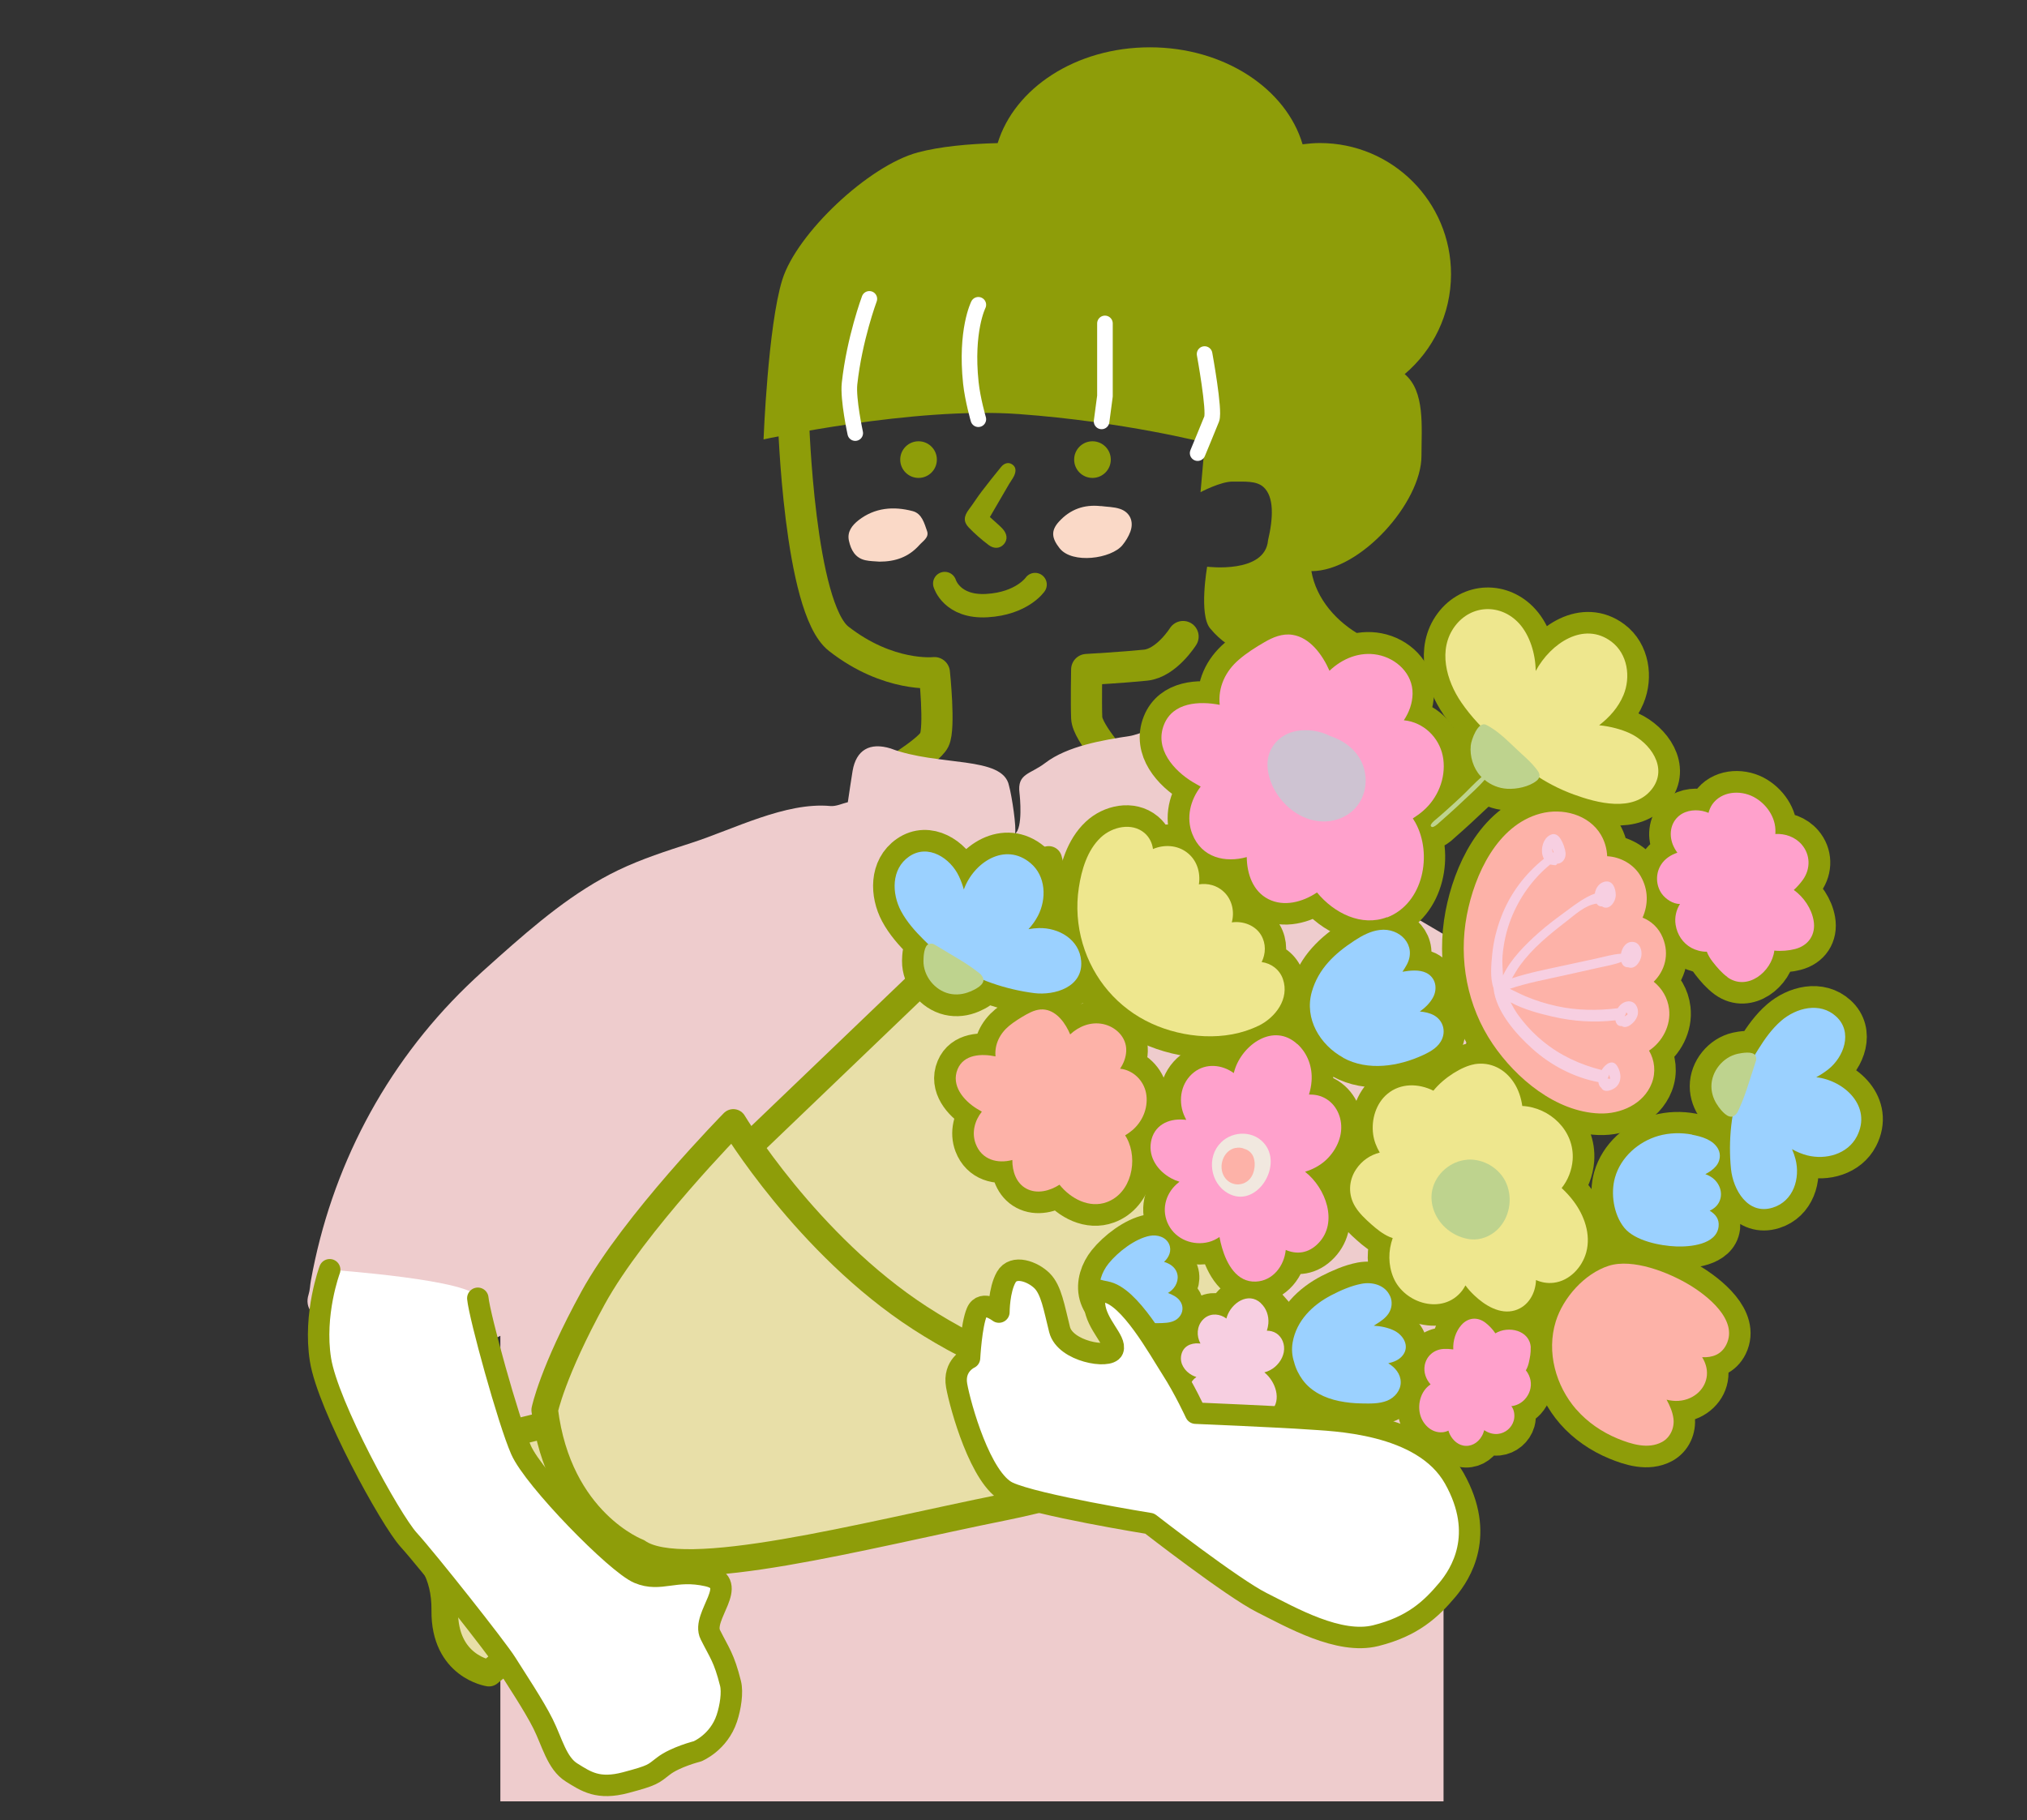 <?xml version="1.0" encoding="UTF-8"?>
<svg xmlns="http://www.w3.org/2000/svg" viewBox="0 0 260 233.51">
  <rect x="0" y="0" width="260" height="233.51" fill="#333333" stroke="none"/>
  <defs>
    <style>
      .cls-1 {
        fill: #fdb2a8;
      }

      .cls-2 {
        fill: #ffa1cc;
      }

      .cls-3 {
        stroke-width: 2.75px;
      }

      .cls-3, .cls-4, .cls-5, .cls-6, .cls-7, .cls-8 {
        stroke-linecap: round;
        stroke-linejoin: round;
      }

      .cls-3, .cls-5, .cls-6, .cls-7 {
        stroke: #8e9d09;
      }

      .cls-3, .cls-9 {
        fill: #fff;
      }

      .cls-10 {
        fill: #cec3d2;
      }

      .cls-4 {
        stroke: #fff;
        stroke-width: 2px;
      }

      .cls-4, .cls-7, .cls-8 {
        fill: none;
      }

      .cls-11 {
        fill: #9bd1ff;
      }

      .cls-5 {
        stroke-width: 3.41px;
      }

      .cls-5, .cls-6 {
        fill: #e8dfa8;
      }

      .cls-6 {
        stroke-width: 5.54px;
      }

      .cls-12 {
        fill: #bed38e;
      }

      .cls-13 {
        fill: #f1e8df;
      }

      .cls-14 {
        fill: #8e9d09;
      }

      .cls-15 {
        fill: #fad9c7;
      }

      .cls-7 {
        stroke-width: 3px;
      }

      .cls-16 {
        fill: #eee78e;
      }

      .cls-17 {
        fill: #eecccd;
      }

      .cls-8 {
        stroke: #8e9d09;
        stroke-width: 4px;
      }

      .cls-18 {
        fill: #f7cfe1;
      }
    </style>
  </defs>
  <g id="_レイヤー_1" data-name="レイヤー_1">
    <path class="cls-14" d="M180.17,48c3.64-3.08,5.95-7.68,5.95-12.83,0-9.29-7.53-16.82-16.82-16.82-.75,0-1.49.07-2.22.16-2.11-7.13-10.06-12.44-19.58-12.44s-17.36,5.24-19.53,12.29c-3.74.09-7.4.44-10.22,1.19-6.35,1.69-15.57,10.42-17.41,16.35-1.84,5.93-2.4,20.47-2.4,20.47,0,0,19.2-4.24,32.75-3.25s23.86,3.67,23.86,3.67l-.56,6.35s2.59-1.38,4.14-1.36,3.01-.12,3.92.69c1.39,1.23,1.28,3.96.6,6.84-.37,4.34-7.81,3.39-7.81,3.39,0,0-1.09,6.14.38,7.91,5.36,6.49,15.02,3.91,19.58,1.04-3.37-1.81-5.98-4.84-6.59-8.38,6.31,0,14.12-8.84,14.12-14.78,0-3.72.49-8.3-2.17-10.51Z"/>
    <path class="cls-8" d="M151.75,81.66s-2.12,3.39-4.8,3.67-7.56.56-7.56.56c0,0-.08,4.24,0,6.21s4.32,6.49,4.32,6.49"/>
    <path class="cls-8" d="M101.78,53.92s.73,24.06,5.79,28.02c6.41,5.01,12.28,4.35,12.28,4.35,0,0,.75,7.09,0,8.62s-6.4,4.84-6.4,4.84"/>
    <path class="cls-4" d="M111.51,38.34s-1.91,5.11-2.54,10.87c-.22,1.98.73,6.35.73,6.35"/>
    <path class="cls-4" d="M125.49,39.1s-1.67,3.3-.96,10.02c.23,2.15.96,4.66.96,4.66"/>
    <polyline class="cls-4" points="141.73 41.49 141.73 50.81 141.3 54.06"/>
    <path class="cls-4" d="M153.62,58.13s1.38-3.32,1.8-4.38-.91-8.33-.91-8.33"/>
    <path class="cls-14" d="M126.96,66.32c.51.47,1.07.93,1.57,1.44.69.71.75,1.47.23,2.06-.48.54-1.24.64-1.96.09-.9-.68-1.76-1.43-2.54-2.24-.72-.75-.63-1.46.02-2.32.57-.75,1.06-1.55,1.63-2.29.82-1.07,1.65-2.13,2.51-3.17.38-.46.94-.66,1.45-.29.52.37.44.96.19,1.48-.18.36-.44.69-.64,1.04-.79,1.35-1.57,2.71-2.45,4.21Z"/>
    <path class="cls-15" d="M112.81,72.05c-.6-.05-1.22-.05-1.81-.18-1.31-.29-1.85-1.32-2.11-2.5-.26-1.16.43-2,1.23-2.63,2.08-1.62,4.49-1.82,6.95-1.17,1.18.31,1.49,1.56,1.84,2.55.29.82-.49,1.25-1,1.82-1.39,1.55-3.1,2.11-5.1,2.11Z"/>
    <path class="cls-15" d="M141.21,64.92c.81.11,1.65.1,2.41.35,1.31.42,1.85,1.61,1.37,2.93-.23.62-.6,1.23-1.02,1.74-1.43,1.74-6.43,2.44-8.05.4-1-1.27-1.17-2.23-.1-3.41,1.44-1.59,3.23-2.24,5.38-2Z"/>
    <circle class="cls-14" cx="117.82" cy="58.96" r="2.35"/>
    <circle class="cls-14" cx="140.13" cy="58.96" r="2.35"/>
    <path class="cls-7" d="M121.18,74.86s.9,3.09,5.41,2.83,6.18-2.7,6.18-2.7"/>
    <path class="cls-17" d="M189.65,122.48c-5.16-3.03-10.32-6.06-15.48-9.09-3.9-2.29-7.8-4.58-11.7-6.87-2.73-1.6-7.81-3.49-9.07-6.5-.87-2.07-1.65-5.02-3.61-6.36-1.13-.76-3.58.56-4.88.76-3.42.52-7.99,1.27-10.86,3.47-1.92,1.47-3.6,1.31-3.28,3.86.06.45.45,4.49-.58,5.21.22-.71-.39-4.83-.77-6.18-.77-3.86-9.08-2.43-15.17-4.76-2.69-.83-4.43.19-4.89,2.88-.21,1.27-.39,2.54-.61,4.01-.7.16-1.5.56-2.25.49-5.75-.53-12.43,3-17.84,4.74-3.16,1.02-6.34,2.04-9.34,3.48-5.72,2.75-10.61,6.93-15.35,11.14-1.39,1.23-2.77,2.47-4.1,3.76-10.52,10.21-17.4,23.38-19.99,37.75-.11.6-.12,1.23-.3,1.8-.27.86-.15,1.61.4,2.31,1.76-.63,3.26-.29,4.44,1.22,1.12.29,2.31.07,3.43.38,5.15,1.42,10.48,1.19,15.73,1.63.24-.05.43-.14.6-.25v59.73h120.98v-66.93h-1.21c2.82-20.67,5.7-41.7,5.7-41.7Z"/>
  </g>
  <g id="_レイヤー_2" data-name="レイヤー_2">
    <g>
      <g>
        <path class="cls-5" d="M49.34,187.86l20.81-5.11,11.64,16.34-19.07,15.55s-5.75-.84-5.67-8.03c.11-9.82-8.74-9.73-7.71-18.74Z"/>
        <path class="cls-5" d="M134.52,110.25s11.16,45.2,39.81,67.63c0,0-29.72,13.41-53.85.84-24.13-12.58-28.28-27.91-28.28-27.91l42.31-40.56Z"/>
        <path class="cls-5" d="M94.06,143.99s9.41,15.67,23.95,25.09c14.54,9.42,37.84,16.41,56.33,8.8,0,0-27.14,11.76-45.46,15.45-18.32,3.69-41.25,9.87-47.08,5.75,0,0-10.16-3.82-11.93-18.19,0,0,.97-4.84,6.21-14.4,5.25-9.56,17.98-22.5,17.98-22.5Z"/>
      </g>
      <g>
        <path class="cls-6" d="M187.44,90.11c.72,1.05,1.55,2.04,2.44,2.97-.69.51-1.19,2.04-1.24,2.56-.14,1.35.32,2.92,1.26,3.92.04.04.08.08.12.12-.91.79-1.74,1.71-2.6,2.52-.65.61-1.3,1.21-1.97,1.8-.35.31-.7.62-1.05.92-.31.27-.66.5-.86.86-.11.2.08.37.28.3.38-.14.67-.46.98-.73.35-.31.7-.61,1.04-.92.66-.59,1.32-1.2,1.96-1.81.86-.81,1.82-1.64,2.62-2.58.82.68,1.83,1.09,2.91,1.15,1.2.07,2.81-.26,3.77-1.03.15-.12.25-.28.31-.46,1.4.89,2.89,1.65,4.46,2.22,3.01,1.1,7.63,2.33,10-.66,2.18-2.75-.21-6.01-2.86-7.22-1.01-.46-2.43-.86-3.88-1,1.32-1.03,2.45-2.26,3.12-3.87.96-2.32.54-5.3-1.55-6.86-3.52-2.64-7.77.18-9.71,3.77-.02-2.26-.77-4.6-2.1-6.07-2.33-2.59-6.16-2.51-8.27.33-2.21,2.98-1.09,6.98.83,9.77Z"/>
        <path class="cls-6" d="M144.54,146.02c-.07-.13-.14-.25-.22-.37.33-.2.64-.42.9-.64,1.3-1.09,2.03-2.79,1.83-4.48-.19-1.65-1.41-3.03-3.04-3.38-.11-.02-.22-.04-.34-.05.47-.68.77-1.46.79-2.29.05-1.75-1.35-3.1-2.98-3.44-1.56-.32-3.08.28-4.21,1.33-.58-1.39-1.65-2.92-3.17-3.17-.87-.15-1.71.19-2.45.61-.77.43-1.54.91-2.22,1.47-1.21,1-1.88,2.39-1.74,3.91-1.78-.37-4.06-.28-4.86,1.64-.88,2.09.78,4.02,2.45,5.06.22.14.44.26.66.39-.92,1.15-1.33,2.69-.79,4.12.79,2.08,2.82,2.57,4.7,2.08-.01,1.46.49,2.98,1.81,3.68,1.35.72,2.99.3,4.24-.51,1.47,1.84,3.85,3.06,6.06,2.24,3.17-1.17,4.05-5.44,2.58-8.2Z"/>
        <path class="cls-6" d="M160.78,181.46c.75.33,1.58.28,2.29-.47,1.36-1.41.54-3.79-.9-4.94,0,0,.02,0,.03,0,.48-.14.96-.39,1.35-.71.74-.64,1.26-1.62,1.15-2.62-.1-.92-.69-1.71-1.6-1.94-.19-.05-.4-.07-.6-.07.1-.31.16-.62.19-.92.09-.97-.24-1.92-.96-2.6-1.63-1.53-3.81-.01-4.37,1.76-.02.07-.04.14-.06.21-.8-.6-1.91-.72-2.75-.09-.9.69-1.14,1.88-.75,2.92.05.13.11.26.17.38-.07,0-.13-.02-.2-.02-1.08-.09-2.06.4-2.27,1.54-.2,1.08.47,2.03,1.38,2.53.18.1.37.18.57.24-.07.05-.13.1-.19.15-.82.72-1.1,1.86-.59,2.85.51,1,1.69,1.47,2.77,1.2.25-.06.51-.18.74-.34.04.25.1.51.17.76.31,1.11.99,2.41,2.32,2.36,1.19-.04,1.97-1.07,2.1-2.17Z"/>
        <path class="cls-6" d="M215.38,104.65c-1.11.91-1.32,2.4-.81,3.7.13.33.33.69.58,1.04-.84.27-1.61.78-2.09,1.54-.72,1.13-.68,2.62.09,3.72.48.69,1.44,1.33,2.34,1.32-.5.78-.7,1.74-.56,2.67.2,1.25.92,2.35,2.03,2.96.51.28,1.27.51,1.97.49.17.46.43.89.74,1.28.55.71,1.19,1.45,1.92,1.98,2.55,1.83,5.69-.69,6.02-3.41.92.09,1.87,0,2.65-.2,1.74-.44,2.7-1.86,2.39-3.65-.27-1.55-1.27-3.02-2.54-3.93.45-.42.86-.87,1.18-1.33.98-1.39.96-3.19-.17-4.5-.85-.99-2.12-1.42-3.39-1.35,0-.08.01-.15.02-.23.08-1.9-1.19-3.68-2.82-4.54-1.74-.9-4.13-.71-5.3,1-.21.3-.36.66-.46,1.06-.12-.05-.23-.09-.35-.13-1.12-.35-2.48-.26-3.42.5Z"/>
        <path class="cls-6" d="M214.64,181.98c-.11-.86-.46-1.66-.88-2.42,1,.25,2.05.23,3.04-.23,1.62-.75,2.52-2.44,1.99-4.19-.11-.36-.27-.71-.47-1.03,1.27.06,2.46-.32,3.11-1.63,1.55-3.16-2.51-6.3-4.78-7.67-2.62-1.57-7.23-3.42-10.33-2.42-3.09,1-5.83,4.09-6.77,7.12-1.22,3.92,0,8.28,2.64,11.32,1.42,1.63,3.29,2.9,5.28,3.72,1.74.72,3.91,1.4,5.69.44,1.08-.58,1.62-1.81,1.47-3.01Z"/>
        <path class="cls-6" d="M172.29,135.68c3.17,1.74,7.15,1.1,10.29-.37.98-.46,1.98-1.03,2.41-2.09.47-1.16.01-2.4-1.07-3-.55-.3-1.17-.42-1.8-.48.67-.48,1.28-1.05,1.68-1.78.63-1.15.37-2.57-.86-3.18-.88-.43-2.04-.31-3.05-.14.21-.29.4-.59.56-.91,1.33-2.49-.92-4.78-3.47-4.45-1.16.15-2.23.71-3.22,1.35-2.56,1.67-4.66,3.61-5.5,6.6-.97,3.43,1.04,6.79,4.03,8.43Z"/>
        <path class="cls-6" d="M179.67,177.31c-.01-1.06-.73-1.89-1.6-2.42.73-.16,1.43-.43,1.89-1.06.88-1.19.02-2.56-1.12-3.13-.8-.39-1.72-.58-2.63-.63.11-.07.22-.14.33-.21.58-.38,1.18-.77,1.57-1.36.44-.67.52-1.49.2-2.23-.61-1.41-2.26-1.84-3.66-1.58-1.32.25-2.68.86-3.88,1.47-2.42,1.26-4.46,3.27-4.95,6.03-.16.9-.08,1.75.18,2.54.21.82.6,1.62,1.11,2.31,1.11,1.5,2.85,2.32,4.64,2.69.96.2,1.93.29,2.92.31,1.09.01,2.27.05,3.29-.36.95-.39,1.73-1.31,1.72-2.37Z"/>
        <path class="cls-6" d="M151.32,166.84c-.37-.48-.94-.74-1.5-.96.08-.04.15-.09.23-.15.77-.55,1.24-1.54.92-2.46-.25-.73-.93-1.17-1.65-1.38.64-.57,1.03-1.43.65-2.27-.42-.94-1.54-1.25-2.48-1.07-1.89.36-4.1,2.08-5.29,3.56-.88,1.1-1.4,2.58-1.03,3.94.35,1.28,1.43,2.27,2.64,2.82,1.65.76,3.48.94,5.27.87.77-.03,1.57-.12,2.13-.71.59-.62.64-1.51.11-2.19Z"/>
        <path class="cls-6" d="M220.44,157.38c.12-.97-.41-1.61-1.14-2.04.23-.11.44-.24.64-.4.93-.78,1.05-2.05.41-3.06-.39-.62-.96-1.01-1.61-1.23.51-.27,1-.59,1.37-1.03.52-.61.66-1.5.27-2.21-.65-1.19-2.11-1.59-3.34-1.82-1.41-.27-2.91-.23-4.3.16-2.58.74-4.84,2.73-5.59,5.36-.57,2.03-.17,4.75,1.19,6.43,1.37,1.69,4.61,2.33,6.65,2.4,1.77.07,5.17-.22,5.45-2.54Z"/>
        <path class="cls-6" d="M197.57,104.37c-5.55,1.49-8.44,7.85-9.43,13.02-1.09,5.71.05,11.72,3.32,16.54,2.98,4.39,8.1,8.7,13.66,8.91,2.73.1,5.7-1.2,6.74-3.88.55-1.42.36-2.95-.35-4.18,1.72-1.14,2.82-3.23,2.57-5.33-.17-1.46-.92-2.67-1.97-3.51,1.41-1.4,2.04-3.47,1.16-5.65-.52-1.27-1.48-2.13-2.59-2.57.73-1.66.78-3.55-.25-5.33-.9-1.55-2.6-2.46-4.29-2.55-.05-.96-.32-1.91-.8-2.74-1.55-2.63-4.95-3.5-7.78-2.74Z"/>
        <path class="cls-6" d="M164.53,125.62c-.42-1.25-1.53-2.05-2.73-2.19.52-1.07.58-2.35-.07-3.44-.75-1.28-2.33-1.85-3.77-1.65.38-1.37.05-2.9-1.01-3.91-.89-.85-2.07-1.14-3.21-.97.23-1.51-.24-3.11-1.53-4.09-1.27-.97-2.95-1.04-4.36-.44-.09-.79-.47-1.55-1.1-2.07-1.64-1.37-4.13-.8-5.59.58-1.74,1.63-2.48,4.18-2.82,6.45-.36,2.4-.19,4.85.49,7.17,1.34,4.55,4.52,8.27,8.83,10.25,4.12,1.89,9.5,2.36,13.7.3,2.2-1.08,3.99-3.47,3.14-5.99Z"/>
        <path class="cls-6" d="M153.02,100.34c.32.19.65.38.98.56-1.33,1.72-1.9,3.99-1.07,6.09,1.21,3.04,4.22,3.73,6.98,2.95.02,2.15.79,4.38,2.76,5.39,2.01,1.03,4.42.38,6.25-.85,2.21,2.68,5.74,4.42,8.98,3.17,4.64-1.79,5.84-8.11,3.62-12.16-.1-.19-.21-.37-.33-.54.49-.31.93-.63,1.31-.96,1.89-1.63,2.93-4.16,2.6-6.65-.32-2.42-2.14-4.44-4.56-4.91-.16-.03-.33-.05-.5-.07.67-1.01,1.1-2.17,1.12-3.4.04-2.58-2.06-4.54-4.48-5-2.31-.44-4.53.48-6.18,2.05-.89-2.03-2.5-4.26-4.75-4.61-1.29-.2-2.51.32-3.6.95-1.12.66-2.26,1.38-3.25,2.22-1.76,1.5-2.71,3.56-2.48,5.81-2.63-.51-5.99-.31-7.13,2.53-1.25,3.11,1.25,5.91,3.72,7.4Z"/>
        <path class="cls-6" d="M193.86,180.39c.65-.07,1.27-.38,1.72-.87.6-.66.89-1.54.74-2.43-.07-.41-.28-.92-.6-1.3.18-.3.3-.63.38-.98.15-.62.28-1.3.24-1.93-.12-2.22-2.9-2.84-4.54-1.82-.36-.55-.83-1.03-1.28-1.37-1.01-.77-2.22-.67-3.07.29-.74.84-1.11,2.03-1.05,3.14-.43-.07-.86-.09-1.25-.06-1.2.07-2.18.88-2.41,2.08-.17.91.15,1.8.75,2.47-.05.03-.09.06-.13.09-1.08.8-1.51,2.28-1.26,3.56.27,1.36,1.43,2.59,2.89,2.49.26-.02.53-.09.79-.21.03.09.05.17.08.25.3.77.95,1.48,1.79,1.66.99.21,1.91-.33,2.4-1.19.12-.22.23-.49.32-.78.52.34,1.14.54,1.77.48.94-.1,1.75-.78,2.01-1.69.16-.57.1-1.38-.3-1.87Z"/>
        <path class="cls-6" d="M164.92,160.34c1.39.59,2.92.48,4.23-.91,2.49-2.64.93-7.02-1.75-9.12.02,0,.04,0,.05-.02.89-.26,1.78-.74,2.48-1.35,1.36-1.19,2.3-3.02,2.08-4.87-.2-1.69-1.31-3.16-3-3.56-.36-.09-.73-.12-1.11-.11.18-.57.29-1.15.33-1.7.14-1.8-.48-3.56-1.82-4.78-3.05-2.79-7.04.05-8.05,3.33-.04.13-.07.25-.11.38-1.5-1.09-3.55-1.3-5.09-.11-1.65,1.29-2.07,3.51-1.33,5.41.09.24.2.47.33.7-.12-.01-.24-.03-.36-.03-2-.14-3.8.78-4.17,2.88-.35,2,.9,3.74,2.6,4.65.34.18.7.33,1.06.44-.12.09-.24.19-.35.29-1.51,1.35-2,3.46-1.04,5.28.97,1.85,3.16,2.68,5.15,2.16.47-.12.94-.35,1.37-.64.08.47.2.93.33,1.39.6,2.05,1.88,4.44,4.34,4.33,2.2-.1,3.63-2.03,3.83-4.06Z"/>
        <path class="cls-6" d="M138.69,123.29c-.21-2.77-2.87-4.31-5.43-4.23-.44.01-.88.06-1.33.14.47-.52.89-1.09,1.22-1.72,1.11-2.17,1.01-5.09-.95-6.75-3.27-2.76-7.32-.09-8.56,3.38-.16-.58-.37-1.15-.63-1.7-1.09-2.32-3.96-4.21-6.39-2.53-2.33,1.6-2.23,4.76-1.03,7.01.73,1.36,1.79,2.56,2.88,3.64.2.2.42.42.64.63-.58.27-.63,1.6-.64,2.12-.02,1.93,1.43,3.77,3.31,4.21.9.21,1.85.09,2.7-.28.54-.24,1.7-.78,1.66-1.5,2.12.86,4.41,1.44,6.52,1.7,2.67.34,6.3-.78,6.05-4.11Z"/>
        <path class="cls-6" d="M225.55,134.57c-.15.24-.31.5-.47.76-.4-.5-1.7-.26-2.21-.15-1.88.42-3.36,2.24-3.36,4.17,0,.92.33,1.83.88,2.56.36.47,1.14,1.48,1.84,1.28-.37,2.26-.41,4.62-.2,6.74.27,2.68,2.17,5.97,5.36,4.97,2.65-.83,3.55-3.76,2.91-6.24-.11-.43-.26-.85-.44-1.26.61.35,1.26.62,1.95.8,2.36.6,5.19-.15,6.37-2.44,1.96-3.81-1.55-7.15-5.21-7.59.53-.29,1.04-.62,1.52-.99,2.02-1.59,3.21-4.8,1.03-6.8-2.08-1.91-5.14-1.11-7.06.56-1.17,1.01-2.09,2.32-2.91,3.62Z"/>
        <path class="cls-6" d="M194.33,168.09c1.72-.52,2.65-2.18,2.69-3.89.69.3,1.43.45,2.27.35,2.04-.24,3.66-1.99,4.18-3.92.62-2.29-.25-4.71-1.63-6.54-.43-.58-.95-1.16-1.53-1.69.82-1.02,1.31-2.31,1.41-3.6.29-3.75-2.92-6.75-6.46-6.93-.16-1.07-.5-2.12-1.1-3.03-1.15-1.72-2.97-2.67-5.04-2.33-1.54.25-3.88,1.67-5.26,3.39-1.9-.95-4.21-1-5.9.41-1.48,1.23-2.08,3.31-1.83,5.17.11.84.42,1.64.85,2.36-1.22.31-2.29,1.04-3.02,2.12-1,1.48-1.06,3.33-.11,4.85.53.85,1.28,1.55,2.02,2.21.71.64,1.47,1.24,2.34,1.63.14.06.28.11.43.16-.59,1.63-.59,3.42.08,5.04,1.4,3.38,6.36,4.87,8.82,1.71.16-.2.3-.43.43-.68.36.47.75.9,1.13,1.27,1.34,1.28,3.3,2.51,5.23,1.93Z"/>
      </g>
      <g>
        <path class="cls-16" d="M201.86,101.92c-3.7-1.35-7.01-3.67-9.62-6.61-.08-.07-.15-.13-.23-.2-1.7-1.47-3.3-3.14-4.57-5-1.92-2.79-3.04-6.79-.83-9.77,2.11-2.83,5.93-2.92,8.27-.33,1.32,1.47,2.08,3.82,2.1,6.07,1.94-3.59,6.19-6.41,9.71-3.77,2.09,1.57,2.51,4.55,1.55,6.86-.67,1.6-1.79,2.84-3.12,3.87,1.45.14,2.87.54,3.88,1,2.65,1.21,5.04,4.47,2.86,7.22-2.37,2.98-6.99,1.76-10,.66Z"/>
        <path class="cls-12" d="M193.33,101.19c1.2.07,2.81-.26,3.77-1.03.2-.16.36-.39.37-.65,0-.19-.07-.37-.17-.53-.06-.1-.14-.2-.21-.3-.59-.76-1.22-1.34-1.94-1.99-1.41-1.27-2.81-2.85-4.52-3.7-1.06-.53-1.92,1.96-1.98,2.65-.14,1.35.32,2.92,1.26,3.92.04.04.08.08.12.12-.91.79-1.74,1.71-2.6,2.52-.65.61-1.31,1.21-1.97,1.8-.35.31-.69.62-1.05.92-.31.27-.66.5-.86.86-.11.2.08.37.28.3.38-.14.67-.46.98-.73.35-.31.7-.61,1.04-.92.66-.59,1.32-1.2,1.96-1.81.86-.81,1.82-1.64,2.62-2.58.82.68,1.83,1.09,2.91,1.15Z"/>
      </g>
      <path class="cls-1" d="M141.96,154.22c-2.21.81-4.59-.41-6.06-2.24-1.25.81-2.89,1.23-4.24.51-1.32-.7-1.82-2.23-1.81-3.68-1.88.5-3.92,0-4.7-2.08-.54-1.43-.13-2.97.79-4.12-.22-.13-.44-.25-.66-.39-1.67-1.04-3.32-2.96-2.45-5.06.8-1.92,3.08-2.01,4.86-1.64-.13-1.53.54-2.91,1.74-3.91.68-.56,1.46-1.04,2.22-1.47.75-.42,1.58-.76,2.45-.61,1.52.26,2.59,1.78,3.17,3.17,1.13-1.05,2.65-1.65,4.21-1.33,1.63.34,3.04,1.69,2.98,3.44-.03.83-.33,1.61-.79,2.29.12.01.23.03.34.05,1.63.34,2.85,1.73,3.04,3.38.2,1.69-.53,3.39-1.83,4.48-.26.22-.56.43-.9.64.08.12.15.24.22.37,1.47,2.77.59,7.04-2.58,8.2Z"/>
      <path class="cls-18" d="M161.73,167.19c.72.67,1.04,1.63.96,2.6-.03.3-.09.61-.19.92.2,0,.4.02.6.07.91.23,1.5,1.02,1.6,1.94.11,1-.41,1.98-1.15,2.62-.38.33-.86.58-1.35.71,0,0-.02,0-.03,0,1.44,1.15,2.26,3.53.9,4.94-.72.74-1.54.79-2.29.47-.12,1.1-.91,2.13-2.1,2.17-1.33.05-2.01-1.25-2.32-2.36-.07-.25-.13-.5-.17-.76-.23.16-.49.27-.74.34-1.08.27-2.26-.19-2.77-1.2-.51-.99-.23-2.13.59-2.85.06-.05.13-.1.19-.15-.2-.06-.39-.14-.57-.24-.91-.5-1.58-1.45-1.38-2.53.21-1.14,1.19-1.62,2.27-1.54.06,0,.13.01.2.02-.06-.12-.12-.25-.17-.38-.39-1.03-.15-2.23.75-2.92.84-.64,1.95-.51,2.75.09.02-.07.04-.14.06-.21.56-1.77,2.74-3.28,4.37-1.76Z"/>
      <path class="cls-2" d="M221.59,125.35c-.73-.52-1.37-1.27-1.92-1.98-.31-.4-.57-.83-.74-1.28-.7.02-1.46-.21-1.97-.49-1.12-.61-1.83-1.71-2.03-2.96-.15-.93.06-1.89.56-2.67-.9.01-1.85-.64-2.34-1.32-.77-1.09-.81-2.59-.09-3.72.48-.76,1.25-1.26,2.09-1.54-.25-.35-.45-.71-.58-1.04-.51-1.3-.3-2.79.81-3.7.94-.76,2.3-.86,3.42-.5.11.04.23.08.35.13.1-.39.26-.76.46-1.06,1.17-1.71,3.57-1.9,5.3-1,1.64.85,2.9,2.64,2.82,4.54,0,.07,0,.15-.02.23,1.26-.07,2.53.36,3.39,1.35,1.13,1.31,1.15,3.11.17,4.5-.32.45-.72.91-1.18,1.33,1.28.92,2.27,2.38,2.54,3.93.31,1.78-.65,3.21-2.39,3.65-.78.2-1.73.29-2.65.2-.33,2.72-3.47,5.24-6.02,3.41Z"/>
      <path class="cls-1" d="M202.2,180.83c-2.65-3.04-3.86-7.4-2.64-11.32.94-3.03,3.68-6.12,6.77-7.12,3.11-1,7.71.85,10.33,2.42,2.28,1.36,6.33,4.51,4.78,7.67-.65,1.32-1.84,1.69-3.11,1.63.2.32.36.66.47,1.03.53,1.75-.37,3.44-1.99,4.19-.99.46-2.04.48-3.04.23.42.76.77,1.57.88,2.42.15,1.19-.4,2.43-1.47,3.01-1.79.96-3.95.27-5.69-.44-1.99-.82-3.86-2.09-5.28-3.72Z"/>
      <path class="cls-11" d="M172.29,135.68c-2.99-1.64-5-5-4.03-8.43.85-2.99,2.94-4.93,5.5-6.6.98-.64,2.05-1.21,3.22-1.35,2.56-.32,4.8,1.96,3.47,4.45-.17.31-.36.62-.56.91,1-.17,2.17-.29,3.05.14,1.23.61,1.49,2.03.86,3.18-.4.72-1,1.3-1.68,1.78.63.06,1.25.18,1.8.48,1.08.6,1.54,1.84,1.07,3-.43,1.06-1.43,1.63-2.41,2.09-3.14,1.47-7.12,2.11-10.29.37Z"/>
      <path class="cls-11" d="M178.31,166.27c.32.74.24,1.56-.2,2.23-.39.59-.98.99-1.57,1.36-.11.07-.22.14-.33.21.91.05,1.83.24,2.63.63,1.14.57,2,1.94,1.12,3.13-.46.62-1.16.89-1.89,1.06.87.52,1.59,1.36,1.6,2.42.01,1.06-.77,1.98-1.72,2.37-1.02.42-2.2.38-3.29.36-.98-.01-1.95-.11-2.92-.31-1.78-.37-3.53-1.19-4.64-2.69-.51-.69-.9-1.48-1.11-2.31-.26-.79-.34-1.64-.18-2.54.49-2.77,2.54-4.78,4.95-6.03,1.19-.62,2.55-1.22,3.88-1.47,1.39-.27,3.04.16,3.66,1.58Z"/>
      <path class="cls-11" d="M149.96,159.61c.37.84-.02,1.7-.65,2.27.72.21,1.4.65,1.65,1.38.32.93-.15,1.92-.92,2.46-.08.05-.15.1-.23.15.56.22,1.13.48,1.5.96.53.68.48,1.57-.11,2.19-.56.59-1.36.68-2.13.71-1.79.07-3.62-.1-5.27-.87-1.21-.56-2.29-1.54-2.64-2.82-.37-1.36.15-2.84,1.03-3.94,1.19-1.48,3.4-3.2,5.29-3.56.94-.18,2.06.13,2.48,1.07Z"/>
      <path class="cls-11" d="M217.04,145.57c1.23.23,2.69.64,3.34,1.82.39.71.25,1.6-.27,2.21-.37.44-.86.76-1.37,1.03.65.22,1.23.62,1.61,1.23.63,1.01.52,2.28-.41,3.06-.19.16-.41.29-.64.4.73.43,1.26,1.07,1.14,2.04-.28,2.32-3.69,2.61-5.45,2.54-2.03-.08-5.28-.71-6.65-2.4-1.36-1.68-1.77-4.4-1.19-6.43.74-2.63,3.01-4.62,5.59-5.36,1.38-.39,2.89-.43,4.3-.16Z"/>
      <g>
        <path class="cls-1" d="M205.35,107.1c.49.83.76,1.78.8,2.74,1.69.09,3.39,1,4.29,2.55,1.03,1.78.98,3.67.25,5.33,1.11.44,2.07,1.3,2.59,2.57.89,2.17.26,4.25-1.16,5.65,1.05.85,1.8,2.06,1.97,3.51.25,2.1-.85,4.18-2.57,5.33.72,1.23.9,2.76.35,4.18-1.04,2.69-4.01,3.99-6.74,3.88-5.57-.21-10.68-4.51-13.66-8.91-3.27-4.82-4.41-10.83-3.32-16.54.99-5.17,3.88-11.53,9.43-13.02,2.83-.76,6.23.11,7.78,2.74Z"/>
        <path class="cls-18" d="M200.63,108.63c.16.48.29,1,.07,1.49-.19.42-.54.67-.96.68-.05.12-.15.21-.28.19-.22-.03-.42-.04-.62-.09-2.26,1.85-3.99,4.3-5.05,7.03-.58,1.5-.93,3.09-1.06,4.69-.07.83.02,1.68.06,2.52.97-2.11,2.93-4.01,4.51-5.43,1.18-1.06,2.46-1.99,3.74-2.93,1.14-.85,2.22-1.66,3.53-2.15.09-.76.65-1.5,1.46-1.55.9-.05,1.2.95,1.22,1.69.03.88-.8,2.06-1.7,1.55-.02-.01-.04-.03-.06-.04-.25.02-.5-.08-.65-.3-.01-.02-.02-.04-.03-.06-1.48.18-2.81,1.44-3.95,2.32-1.06.82-2.12,1.66-3.12,2.57-1,.91-1.93,1.89-2.73,2.98-.4.54-.73,1.13-1.07,1.71,2.14-.71,4.37-1.14,6.58-1.62,1.4-.3,2.81-.61,4.21-.91,1.03-.22,2.12-.56,3.19-.62.15-.84.71-1.63,1.6-1.51.81.11,1.12,1.05,1.02,1.76-.1.72-.76,1.77-1.62,1.51-.02,0-.03-.01-.04-.02-.48.03-.78-.26-.91-.69-.95.36-1.96.53-2.95.75-1.49.33-2.98.66-4.48,1-2.3.51-4.65.94-6.88,1.7.68.31,1.35.68,2.02.96,1.29.54,2.63.96,4,1.26,2.55.56,5.23.6,7.83.27.29-.47.74-.83,1.31-.88.89-.08,1.38.78,1.27,1.58-.06.45-.31.86-.63,1.17-.32.31-.84.68-1.31.49-.05-.02-.09-.05-.13-.08-.16.03-.33,0-.48-.11-.2-.15-.29-.38-.33-.62-2.74.32-5.44.14-8.13-.49-1.51-.35-3.64-.89-5.32-1.82.28.53.57,1.06.92,1.55.91,1.27,1.98,2.42,3.18,3.41,2.24,1.85,4.8,3.03,7.59,3.73.02-.03.04-.07.06-.1.22-.33.55-.69.93-.82.48-.17.81.07,1.04.48.47.82.57,1.86-.15,2.58-.44.44-1.6.87-1.93.13-.04-.02-.08-.04-.11-.08-.16-.18-.24-.4-.26-.64-3.11-.59-6.08-2.14-8.43-4.24-2.12-1.89-4.68-4.78-5.02-7.72,0-.03,0-.05,0-.08-.48-1.29-.3-3.07-.18-4.32.16-1.67.57-3.31,1.17-4.87,1.14-2.97,3.02-5.45,5.46-7.42-.08-.16-.14-.33-.18-.48-.21-.87.08-2.01.86-2.5,1.08-.68,1.65.64,1.94,1.47ZM205.73,114.59c.01-.06-.02.02,0,0h0ZM208.55,130.29c.07-.04.18-.09.21-.16.03-.06-.08-.2-.16-.26-.03.15-.1.31-.19.45,0,.02,0,.05-.01.07.05-.03.1-.07.15-.1ZM206.52,137.64c.06-.02.06-.06,0,0h0ZM206.45,138.03c-.02-.05-.04-.12-.07-.18,0,.16-.07.34-.18.51.11,0,.26.02.32.05,0-.03,0-.06,0-.09,0-.1-.04-.19-.08-.28ZM199.17,109.35s.07,0,.11,0c-.05-.17-.12-.33-.19-.49,0,.16.03.33.08.49Z"/>
      </g>
      <path class="cls-16" d="M161.4,131.6c-4.21,2.06-9.59,1.59-13.7-.3-4.32-1.98-7.49-5.7-8.83-10.25-.68-2.31-.86-4.77-.49-7.17.34-2.27,1.08-4.82,2.82-6.45,1.46-1.37,3.96-1.95,5.59-.58.63.53,1,1.29,1.1,2.07,1.41-.6,3.09-.53,4.36.44,1.29.98,1.76,2.58,1.53,4.09,1.14-.17,2.32.12,3.21.97,1.06,1.01,1.38,2.54,1.01,3.91,1.44-.21,3.02.37,3.77,1.65.64,1.09.59,2.37.06,3.44,1.2.15,2.31.95,2.73,2.19.86,2.51-.94,4.91-3.14,5.99Z"/>
      <g>
        <path class="cls-2" d="M177.91,117.66c-3.24,1.25-6.78-.49-8.98-3.17-1.83,1.23-4.23,1.88-6.25.85-1.97-1.01-2.74-3.24-2.76-5.39-2.76.77-5.78.09-6.98-2.95-.83-2.1-.26-4.37,1.07-6.09-.33-.18-.66-.37-.98-.56-2.48-1.49-4.97-4.3-3.72-7.4,1.14-2.85,4.5-3.04,7.14-2.53-.23-2.25.72-4.31,2.48-5.81.99-.85,2.12-1.57,3.25-2.22,1.09-.64,2.31-1.15,3.6-.95,2.25.34,3.86,2.57,4.75,4.61,1.65-1.57,3.87-2.49,6.18-2.05,2.41.46,4.52,2.43,4.48,5-.02,1.22-.44,2.38-1.12,3.4.17.02.34.04.5.07,2.42.47,4.24,2.49,4.56,4.91.33,2.49-.71,5.02-2.6,6.65-.38.33-.82.65-1.31.96.11.18.22.36.33.54,2.23,4.05,1.03,10.36-3.62,12.16Z"/>
        <path class="cls-10" d="M172.01,104.95c-2.37.96-4.89.25-6.75-1.4-1.49-1.32-2.62-3.32-2.68-5.35-.06-2.24,1.51-4.01,3.69-4.42,1.44-.26,3.04-.04,4.36.65,2.27.73,4.16,2.46,4.49,4.92.32,2.38-.85,4.67-3.11,5.59Z"/>
      </g>
      <path class="cls-2" d="M196.34,172.88c.03.63-.1,1.32-.24,1.93-.08.35-.2.68-.38.98.32.38.53.9.6,1.3.16.88-.13,1.77-.74,2.43-.45.49-1.07.8-1.72.87.4.49.47,1.3.3,1.87-.26.91-1.07,1.59-2.01,1.69-.63.07-1.25-.13-1.77-.48-.08.3-.19.57-.32.78-.49.86-1.41,1.4-2.4,1.19-.84-.18-1.49-.89-1.79-1.66-.03-.08-.06-.16-.08-.25-.26.12-.53.19-.79.21-1.46.11-2.63-1.13-2.89-2.49-.25-1.28.18-2.77,1.26-3.56.04-.03.09-.06.13-.09-.6-.67-.92-1.56-.75-2.47.23-1.2,1.21-2.01,2.41-2.08.39-.02.82,0,1.25.06-.06-1.11.31-2.31,1.05-3.14.85-.96,2.06-1.06,3.07-.29.45.35.93.83,1.28,1.37,1.65-1.02,4.43-.4,4.54,1.82Z"/>
      <g>
        <path class="cls-2" d="M166.41,133.93c1.34,1.23,1.96,2.99,1.82,4.78-.04.55-.15,1.13-.33,1.7.37,0,.75.03,1.11.11,1.7.4,2.8,1.86,3,3.56.22,1.84-.72,3.68-2.08,4.87-.7.61-1.59,1.08-2.48,1.35-.02,0-.04,0-.05.02,2.68,2.1,4.25,6.49,1.75,9.12-1.31,1.39-2.84,1.5-4.23.91-.2,2.04-1.64,3.96-3.83,4.06-2.47.11-3.74-2.28-4.34-4.33-.13-.46-.25-.93-.33-1.39-.43.29-.9.52-1.37.64-1.99.52-4.18-.31-5.15-2.16-.96-1.83-.47-3.93,1.04-5.28.11-.1.23-.2.35-.29-.37-.11-.73-.26-1.06-.44-1.7-.92-2.94-2.66-2.6-4.65.36-2.11,2.17-3.03,4.17-2.88.12,0,.24.02.36.03-.12-.22-.23-.46-.33-.7-.74-1.9-.32-4.12,1.33-5.41,1.53-1.19,3.59-.99,5.09.11.03-.13.07-.25.11-.38,1.01-3.29,5.01-6.13,8.05-3.33Z"/>
        <path class="cls-13" d="M156.6,146.58c-1.87,1.86-1.37,5.19.88,6.48,3.55,2.04,7-3.23,4.84-6.17-1.37-1.87-4.13-1.9-5.73-.31Z"/>
        <path class="cls-1" d="M158.47,147.26c-1.59.33-2.26,2.41-1.42,3.72.89,1.4,2.9,1.23,3.59-.24.34-.72.42-1.69.09-2.42-.21-.46-.62-.8-1.09-.93-.34-.16-.73-.21-1.17-.12Z"/>
      </g>
      <g>
        <path class="cls-11" d="M132.65,127.4c-3.48-.44-7.47-1.7-10.35-3.76-.1-.07-.18-.16-.23-.25-1.37-.64-2.58-1.83-3.61-2.86-1.09-1.08-2.15-2.28-2.88-3.64-1.2-2.25-1.29-5.41,1.03-7.01,2.44-1.68,5.3.21,6.39,2.53.26.55.47,1.12.63,1.7,1.25-3.47,5.29-6.14,8.56-3.38,1.97,1.66,2.07,4.58.95,6.75-.33.63-.74,1.2-1.22,1.72.44-.08.89-.13,1.33-.14,2.56-.07,5.22,1.47,5.43,4.23.26,3.33-3.37,4.44-6.05,4.11Z"/>
        <path class="cls-12" d="M124.46,127.2c.59-.26,1.91-.87,1.65-1.68-.09-.26-.26-.5-.48-.67-1.83-1.43-2.99-1.99-5.82-3.71-.18-.11-.43-.1-.64-.04-.66.17-.71,1.62-.72,2.16-.02,1.93,1.43,3.77,3.31,4.21.9.21,1.85.09,2.7-.28Z"/>
      </g>
      <g>
        <path class="cls-11" d="M222.03,149.95c-.35-3.49-.01-7.66,1.35-10.93.05-.12.12-.21.19-.28.31-1.48,1.21-2.92,1.98-4.16.81-1.3,1.74-2.61,2.91-3.62,1.92-1.67,4.98-2.47,7.06-.56,2.18,2,.99,5.21-1.03,6.8-.48.37-.98.7-1.52.99,3.66.44,7.17,3.78,5.21,7.59-1.18,2.29-4,3.04-6.37,2.44-.69-.18-1.34-.45-1.95-.8.18.42.33.84.44,1.26.65,2.48-.26,5.42-2.91,6.24-3.19,1-5.09-2.29-5.36-4.97Z"/>
        <path class="cls-12" d="M220.39,141.93c.38.51,1.27,1.67,2.01,1.23.24-.14.43-.37.54-.62.98-2.11,1.27-3.36,2.31-6.5.07-.2,0-.44-.1-.63-.32-.6-1.74-.33-2.27-.22-1.88.42-3.36,2.24-3.36,4.17,0,.92.33,1.83.88,2.56Z"/>
      </g>
      <path class="cls-16" d="M189.12,136.52c2.07-.34,3.9.61,5.04,2.33.6.9.95,1.96,1.1,3.03,3.53.18,6.74,3.17,6.46,6.93-.1,1.29-.59,2.58-1.41,3.6.58.54,1.1,1.11,1.53,1.69,1.38,1.83,2.24,4.25,1.63,6.54-.52,1.93-2.14,3.68-4.18,3.92-.84.1-1.58-.05-2.27-.35-.05,1.7-.98,3.37-2.69,3.89-1.93.58-3.89-.65-5.23-1.93-.39-.37-.78-.79-1.13-1.27-.13.24-.27.47-.43.68-2.46,3.16-7.42,1.67-8.82-1.71-.67-1.62-.66-3.41-.08-5.04-.15-.05-.29-.1-.43-.16-.88-.39-1.63-1-2.34-1.63-.74-.66-1.49-1.36-2.02-2.21-.95-1.52-.89-3.37.11-4.85.73-1.08,1.79-1.81,3.02-2.12-.43-.73-.74-1.52-.85-2.36-.25-1.86.35-3.94,1.83-5.17,1.69-1.41,4-1.36,5.9-.41,1.38-1.71,3.71-3.13,5.26-3.39Z"/>
      <path class="cls-12" d="M188.16,148.77c2.11-.17,4.25,1.11,5.07,3.07.83,1.97.39,4.4-1.16,5.9-.88.85-2.17,1.38-3.4,1.25-1.09-.11-2.14-.57-2.99-1.25-1.5-1.21-2.38-3.19-1.96-5.11.46-2.07,2.36-3.69,4.45-3.85Z"/>
    </g>
  </g>
  <g id="_レイヤー_4" data-name="レイヤー_4">
    <path class="cls-9" d="M42.29,162.89s-2.12,5.66-1.18,11.55,8.96,20.52,11.32,23.11,11.32,13.91,12.5,15.8,3.54,5.42,4.72,7.78,1.77,5.07,3.66,6.25,3.42,2.24,6.96,1.3,3.49-1.09,4.83-2.12c1.53-1.18,4.36-1.89,4.36-1.89,0,0,2.73-1.11,3.77-4.24.47-1.41.76-3.34.47-4.48-.83-3.3-1.41-3.89-2.59-6.25s3.89-6.6-.35-7.55-6.01.83-8.84-.35-13.44-12.03-15.09-15.8-5.31-17.1-5.54-19.45-18.98-3.66-18.98-3.66Z"/>
    <path class="cls-9" d="M141.8,165.72c-1.65-.25-1.65-.94-1.41,1.65s2.83,4.6,2.36,5.78-6.13.24-6.84-2.59-1.06-5.07-2.24-6.25-3.66-2.12-4.6-.47-.94,4.48-.94,4.48c0,0-2.12-1.65-2.83,0s-.94,5.9-.94,5.9c0,0-2.12.94-1.65,3.54s3.07,12.03,6.6,13.68,18.16,4.01,18.16,4.01c0,0,10.61,8.25,14.38,10.14s9.9,5.42,14.62,4.24,7.07-3.36,9.2-5.9c1.67-2,4.95-7.02.88-14.27s-15.74-7.43-18.81-7.66-14.38-.71-14.38-.71c0,0-1.41-3.07-3.07-5.66s-5.42-9.43-8.49-9.9Z"/>
    <path class="cls-3" d="M42.29,162.89s-2.12,5.66-1.18,11.55,8.96,20.52,11.32,23.11,11.32,13.91,12.5,15.8,3.54,5.42,4.72,7.78,1.77,5.07,3.66,6.25,3.42,2.24,6.96,1.3,3.49-1.09,4.83-2.12c1.53-1.18,4.36-1.89,4.36-1.89,0,0,2.73-1.11,3.77-4.24.47-1.41.76-3.34.47-4.48-.83-3.3-1.41-3.89-2.59-6.25s3.89-6.6-.35-7.55-6.01.83-8.84-.35-13.44-12.03-15.09-15.8-5.31-17.1-5.54-19.45"/>
    <path class="cls-3" d="M141.8,165.72c-1.65-.25-1.65-.94-1.41,1.65s2.83,4.6,2.36,5.78-6.13.24-6.84-2.59-1.06-5.07-2.24-6.25-3.66-2.12-4.6-.47-.94,4.48-.94,4.48c0,0-2.12-1.65-2.83,0s-.94,5.9-.94,5.9c0,0-2.12.94-1.65,3.54s3.07,12.03,6.6,13.68,18.16,4.01,18.16,4.01c0,0,10.61,8.25,14.38,10.14s9.9,5.42,14.62,4.24,7.07-3.36,9.2-5.9c1.67-2,4.95-7.02.88-14.27s-15.74-7.43-18.81-7.66-14.38-.71-14.38-.71c0,0-1.41-3.07-3.07-5.66s-5.42-9.43-8.49-9.9Z"/>
  </g>
</svg>